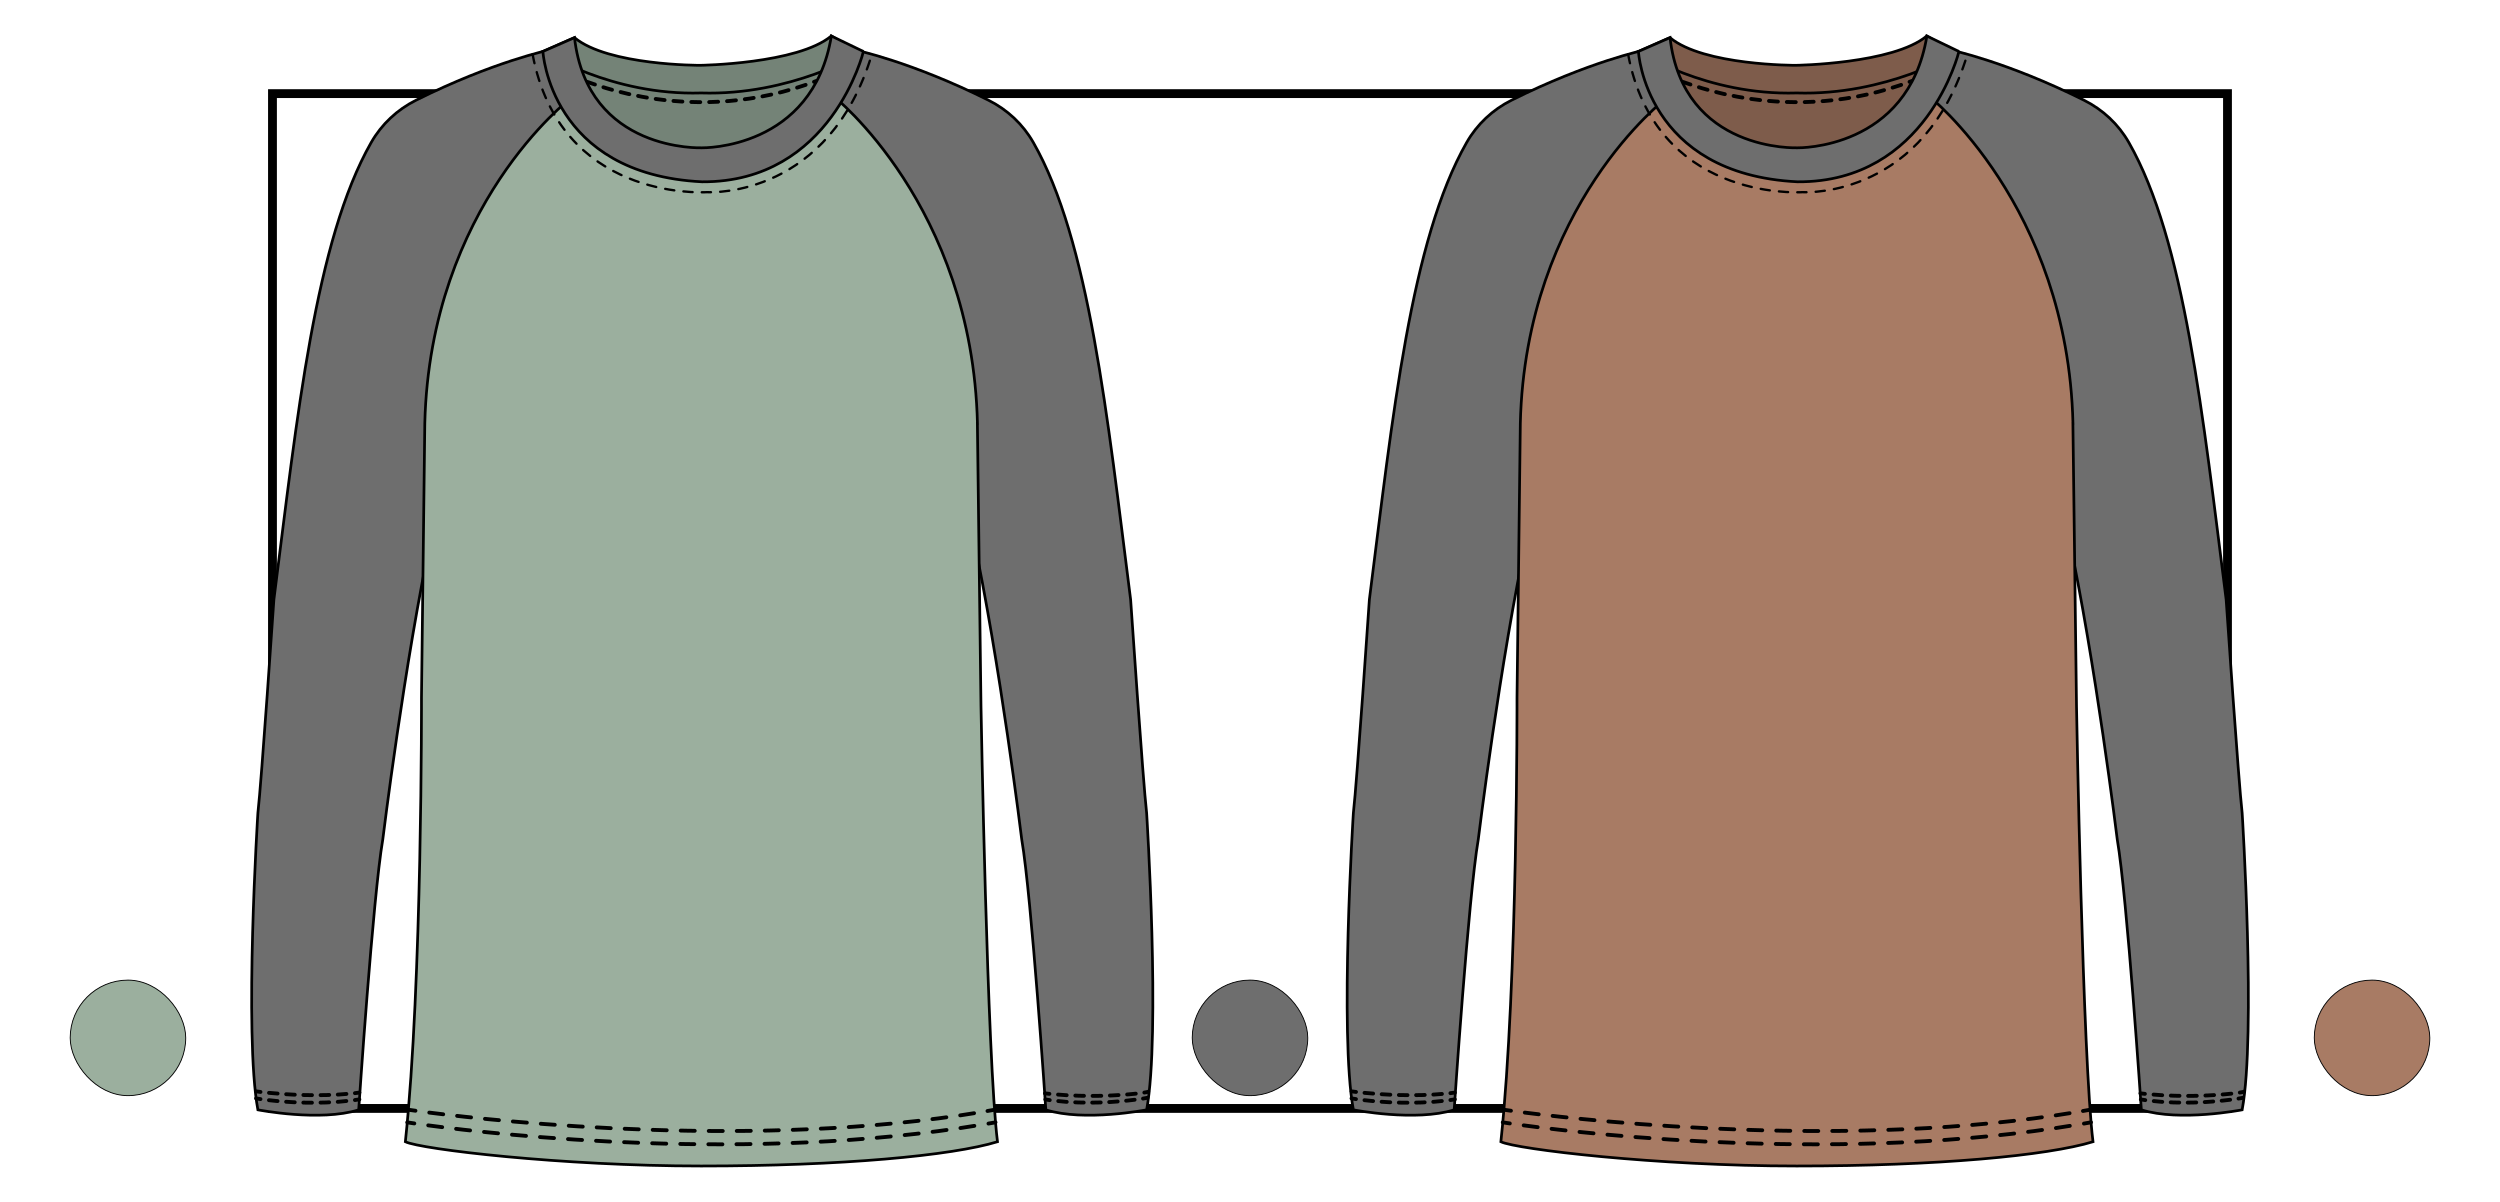 <?xml version="1.0" encoding="UTF-8"?> <svg xmlns="http://www.w3.org/2000/svg" id="Cabecera" viewBox="0 0 685.2 329.45"><rect x="74.68" y="25.66" width="535.83" height="278.14" fill="none" stroke="#000" stroke-miterlimit="10" stroke-width="2.42"></rect><g><rect x="19.24" y="268.63" width="31.66" height="31.66" rx="15.83" ry="15.83" fill="#9baf9e" stroke="#000" stroke-miterlimit="10" stroke-width=".25"></rect><rect x="634.3" y="268.63" width="31.66" height="31.66" rx="15.83" ry="15.83" fill="#a87b64" stroke="#000" stroke-miterlimit="10" stroke-width=".25"></rect><rect x="326.77" y="268.63" width="31.66" height="31.66" rx="15.83" ry="15.83" fill="#6e6e6e" stroke="#000" stroke-miterlimit="10" stroke-width=".25"></rect></g><g><path d="M234.36,13.69s15.42,3.21,36.55,13.77c5.15,2.57,9.46,6.59,12.31,11.6,15.31,26.84,20.23,74.73,26.66,125.25,0,0,3.4,49.98,4.39,58.54,0,0,3.84,60.55,0,81.33,0,0-17.07,3.33-27.63,0,0,0-3.9-58.33-6.6-74.09,0,0-5.92-48.38-13.49-83.92l-56.28-104.98,24.08-27.49Z" fill="#6e6e6e" stroke="#000" stroke-miterlimit="10" stroke-width=".75"></path><polygon id="esp" points="227.27 14.11 224.88 41.75 192.16 46.53 192.16 46.54 159.43 41.76 157.04 14.11 192.16 19.92 192.16 19.91 227.27 14.11" fill="#748377" stroke="#000" stroke-miterlimit="10" stroke-width=".75"></polygon><path d="M150.59,13.69s-15.42,3.21-36.55,13.77c-5.15,2.57-9.46,6.59-12.31,11.6-15.31,26.84-20.23,74.73-26.66,125.25,0,0-3.4,49.98-4.39,58.54,0,0-3.84,60.55,0,81.33,0,0,17.07,3.33,27.63,0,0,0,3.9-58.33,6.6-74.09,0,0,5.92-48.38,13.49-83.92l56.28-104.98-24.08-27.49Z" fill="#6e6e6e" stroke="#000" stroke-miterlimit="10" stroke-width=".75"></path><path id="cuello_esp" data-name="cuello esp" d="M235.95,14.62s-19.2,11.62-43.79,10.86h0c-24.67.76-43.37-11.37-43.37-11.37l8.66-3.8c9.22,7.68,34.44,7.59,34.44,7.59h0s26.74-.36,35.95-8.04l8.1,4.76Z" fill="#748377" stroke="#000" stroke-miterlimit="10" stroke-width=".75"></path><path id="cuerpo" d="M267.88,116.04l.99,77.61s1.71,96.73,4.52,119.28c-12.49,3.81-42.74,6.65-81.2,6.65h0c-38.45,0-76.89-4.61-81.09-6.65,4.63-43.59,4.42-121.77,4.42-121.77l.91-75.13c1.45-59.81,39.97-89.05,39.97-89.05,9.65,21.6,52.95,32.76,71.89-.75,0,0,38.16,30,39.61,89.81Z" fill="#9baf9e" stroke="#000" stroke-miterlimit="10" stroke-width=".75"></path><g><path d="M111.93,304.16s.67.1,1.94.27" fill="none" stroke="#000" stroke-linecap="round" stroke-linejoin="round" stroke-width="1.06"></path><path d="M117.66,304.94c20.18,2.56,89.99,10.02,151.09-.11" fill="none" stroke="#000" stroke-dasharray="3.84 3.84" stroke-linecap="round" stroke-linejoin="round" stroke-width="1.06"></path><path d="M270.65,304.5c.64-.11,1.29-.22,1.93-.34" fill="none" stroke="#000" stroke-linecap="round" stroke-linejoin="round" stroke-width="1.06"></path></g><path d="M160.73,22.39c1.01.02,29.25,12.75,63.04-.2" fill="none" stroke="#000" stroke-dasharray="2.45" stroke-linecap="round" stroke-linejoin="round" stroke-width="1.06"></path><g><path d="M111.62,307.62s.67.11,1.93.29" fill="none" stroke="#000" stroke-linecap="round" stroke-linejoin="round" stroke-width="1.06"></path><path d="M117.37,308.44c19.92,2.67,88.28,10.32,151.65-.17" fill="none" stroke="#000" stroke-dasharray="3.85 3.85" stroke-linecap="round" stroke-linejoin="round" stroke-width="1.06"></path><path d="M270.92,307.95c.64-.11,1.29-.22,1.93-.34" fill="none" stroke="#000" stroke-linecap="round" stroke-linejoin="round" stroke-width="1.06"></path></g><path id="cuerpo-2" data-name="cuerpo" d="M145.97,14.86c7.48,39.8,46.01,37.91,47.79,37.81h.08c1.78.09,33.43.99,45.13-37.81" fill="none" stroke="#000" stroke-dasharray="2.52" stroke-linecap="round" stroke-linejoin="round" stroke-width=".65"></path><g><path d="M314.7,299.21c.23,0-.16.1-1.06.24" fill="none" stroke="#000" stroke-linecap="round" stroke-linejoin="round" stroke-width="1.06"></path><path d="M311.29,299.75c-4.47.49-12.83,1.02-22.48.17" fill="none" stroke="#000" stroke-dasharray="2.37 2.37" stroke-linecap="round" stroke-linejoin="round" stroke-width="1.06"></path><path d="M287.62,299.8c-.41-.04-.81-.08-1.22-.13" fill="none" stroke="#000" stroke-linecap="round" stroke-linejoin="round" stroke-width="1.06"></path></g><g><path d="M314.48,300.89s-.43.08-1.2.21" fill="none" stroke="#000" stroke-linecap="round" stroke-linejoin="round" stroke-width="1.06"></path><path d="M310.97,301.42c-4.58.59-13.08,1.32-22.09.25" fill="none" stroke="#000" stroke-dasharray="2.33 2.33" stroke-linecap="round" stroke-linejoin="round" stroke-width="1.06"></path><path d="M287.71,301.52c-.4-.05-.81-.11-1.21-.18" fill="none" stroke="#000" stroke-linecap="round" stroke-linejoin="round" stroke-width="1.06"></path></g><g><path d="M70.18,299.12s.43.06,1.21.16" fill="none" stroke="#000" stroke-linecap="round" stroke-linejoin="round" stroke-width="1.06"></path><path d="M73.73,299.53c4.74.47,13.56,1.06,22.36.21" fill="none" stroke="#000" stroke-dasharray="2.36 2.36" stroke-linecap="round" stroke-linejoin="round" stroke-width="1.06"></path><path d="M97.28,299.61c.41-.05.81-.09,1.22-.15" fill="none" stroke="#000" stroke-linecap="round" stroke-linejoin="round" stroke-width="1.06"></path></g><g><path d="M70.18,301.05s.43.07,1.21.19" fill="none" stroke="#000" stroke-linecap="round" stroke-linejoin="round" stroke-width="1.06"></path><path d="M73.72,301.54c4.66.54,13.32,1.2,22.38.11" fill="none" stroke="#000" stroke-dasharray="2.36 2.36" stroke-linecap="round" stroke-linejoin="round" stroke-width="1.06"></path><path d="M97.28,301.5c.4-.06.81-.11,1.21-.18" fill="none" stroke="#000" stroke-linecap="round" stroke-linejoin="round" stroke-width="1.06"></path></g><path id="cuello_del" data-name="cuello del" d="M236.65,14.11s-8.72,35.91-44.21,35.72c-41.78-2.05-43.64-35.72-43.64-35.72l8.66-3.8c3.58,31.56,34.99,30.2,34.99,30.2,0,0,30.28.58,35.41-30.64l8.81,4.25Z" fill="#6e6e6e" stroke="#000" stroke-miterlimit="10" stroke-width=".75"></path><path d="M534.62,13.69s15.42,3.21,36.55,13.77c5.15,2.57,9.46,6.59,12.31,11.6,15.31,26.84,20.23,74.73,26.66,125.25,0,0,3.4,49.98,4.39,58.54,0,0,3.84,60.55,0,81.33,0,0-17.07,3.33-27.63,0,0,0-3.9-58.33-6.6-74.09,0,0-5.92-48.38-13.49-83.92l-56.28-104.98,24.08-27.49Z" fill="#6e6e6e" stroke="#000" stroke-miterlimit="10" stroke-width=".75"></path><polygon id="esp-2" data-name="esp" points="527.52 14.11 525.13 41.75 492.42 46.53 492.42 46.54 459.68 41.76 457.29 14.11 492.42 19.92 492.42 19.91 527.52 14.11" fill="#7e5c4b" stroke="#000" stroke-miterlimit="10" stroke-width=".75"></polygon><path d="M450.84,13.69s-15.42,3.21-36.55,13.77c-5.15,2.57-9.46,6.59-12.31,11.6-15.31,26.84-20.23,74.73-26.66,125.25,0,0-3.4,49.98-4.39,58.54,0,0-3.84,60.55,0,81.33,0,0,17.07,3.33,27.63,0,0,0,3.9-58.33,6.6-74.09,0,0,5.92-48.38,13.49-83.92l56.28-104.98-24.08-27.49Z" fill="#6e6e6e" stroke="#000" stroke-miterlimit="10" stroke-width=".75"></path><path id="cuello_esp-2" data-name="cuello esp" d="M536.2,14.62s-19.2,11.62-43.79,10.86h0c-24.67.76-43.37-11.37-43.37-11.37l8.66-3.8c9.22,7.68,34.44,7.59,34.44,7.59h0s26.74-.36,35.95-8.04l8.1,4.76Z" fill="#7e5c4b" stroke="#000" stroke-miterlimit="10" stroke-width=".75"></path><path id="cuerpo-3" data-name="cuerpo" d="M568.14,116.04l.99,77.61s1.71,96.73,4.52,119.28c-12.49,3.81-42.74,6.65-81.2,6.65h0c-38.45,0-76.89-4.61-81.09-6.65,4.63-43.59,4.42-121.77,4.42-121.77l.91-75.13c1.45-59.81,39.97-89.05,39.97-89.05,9.65,21.6,52.95,32.76,71.89-.75,0,0,38.16,30,39.61,89.81Z" fill="#a87b64" stroke="#000" stroke-miterlimit="10" stroke-width=".75"></path><g><path d="M412.18,304.16s.67.1,1.94.27" fill="none" stroke="#000" stroke-linecap="round" stroke-linejoin="round" stroke-width="1.06"></path><path d="M417.92,304.94c20.18,2.56,89.99,10.02,151.09-.11" fill="none" stroke="#000" stroke-dasharray="3.84 3.84" stroke-linecap="round" stroke-linejoin="round" stroke-width="1.06"></path><path d="M570.9,304.5c.64-.11,1.29-.22,1.93-.34" fill="none" stroke="#000" stroke-linecap="round" stroke-linejoin="round" stroke-width="1.06"></path></g><path d="M460.99,22.39c1.01.02,29.25,12.75,63.04-.2" fill="none" stroke="#000" stroke-dasharray="2.45" stroke-linecap="round" stroke-linejoin="round" stroke-width="1.06"></path><g><path d="M411.88,307.62s.67.11,1.93.29" fill="none" stroke="#000" stroke-linecap="round" stroke-linejoin="round" stroke-width="1.06"></path><path d="M417.62,308.44c19.92,2.67,88.28,10.32,151.65-.17" fill="none" stroke="#000" stroke-dasharray="3.85 3.85" stroke-linecap="round" stroke-linejoin="round" stroke-width="1.06"></path><path d="M571.17,307.95c.64-.11,1.29-.22,1.93-.34" fill="none" stroke="#000" stroke-linecap="round" stroke-linejoin="round" stroke-width="1.06"></path></g><path id="cuerpo-4" data-name="cuerpo" d="M446.23,14.86c7.48,39.8,46.01,37.91,47.79,37.81h.08c1.78.09,33.43.99,45.13-37.81" fill="none" stroke="#000" stroke-dasharray="2.52" stroke-linecap="round" stroke-linejoin="round" stroke-width=".65"></path><g><path d="M614.95,299.21c.23,0-.16.1-1.06.24" fill="none" stroke="#000" stroke-linecap="round" stroke-linejoin="round" stroke-width="1.06"></path><path d="M611.55,299.75c-4.47.49-12.83,1.02-22.48.17" fill="none" stroke="#000" stroke-dasharray="2.37 2.37" stroke-linecap="round" stroke-linejoin="round" stroke-width="1.06"></path><path d="M587.87,299.8c-.41-.04-.81-.08-1.22-.13" fill="none" stroke="#000" stroke-linecap="round" stroke-linejoin="round" stroke-width="1.06"></path></g><g><path d="M614.73,300.89s-.43.08-1.2.21" fill="none" stroke="#000" stroke-linecap="round" stroke-linejoin="round" stroke-width="1.06"></path><path d="M611.23,301.42c-4.58.59-13.08,1.32-22.09.25" fill="none" stroke="#000" stroke-dasharray="2.33 2.33" stroke-linecap="round" stroke-linejoin="round" stroke-width="1.06"></path><path d="M587.97,301.52c-.4-.05-.81-.11-1.21-.18" fill="none" stroke="#000" stroke-linecap="round" stroke-linejoin="round" stroke-width="1.06"></path></g><g><path d="M370.44,299.12s.43.06,1.21.16" fill="none" stroke="#000" stroke-linecap="round" stroke-linejoin="round" stroke-width="1.06"></path><path d="M373.99,299.53c4.74.47,13.56,1.06,22.36.21" fill="none" stroke="#000" stroke-dasharray="2.36 2.36" stroke-linecap="round" stroke-linejoin="round" stroke-width="1.06"></path><path d="M397.53,299.61c.41-.05.81-.09,1.22-.15" fill="none" stroke="#000" stroke-linecap="round" stroke-linejoin="round" stroke-width="1.06"></path></g><g><path d="M370.43,301.05s.43.07,1.21.19" fill="none" stroke="#000" stroke-linecap="round" stroke-linejoin="round" stroke-width="1.06"></path><path d="M373.98,301.54c4.66.54,13.32,1.2,22.38.11" fill="none" stroke="#000" stroke-dasharray="2.36 2.36" stroke-linecap="round" stroke-linejoin="round" stroke-width="1.06"></path><path d="M397.53,301.5c.4-.06.81-.11,1.21-.18" fill="none" stroke="#000" stroke-linecap="round" stroke-linejoin="round" stroke-width="1.06"></path></g><path id="cuello_del-2" data-name="cuello del" d="M536.91,14.11s-8.72,35.91-44.21,35.72c-41.78-2.05-43.64-35.72-43.64-35.72l8.66-3.8c3.58,31.56,34.99,30.2,34.99,30.2,0,0,30.28.58,35.41-30.64l8.81,4.25Z" fill="#6e6e6e" stroke="#000" stroke-miterlimit="10" stroke-width=".75"></path></g></svg> 